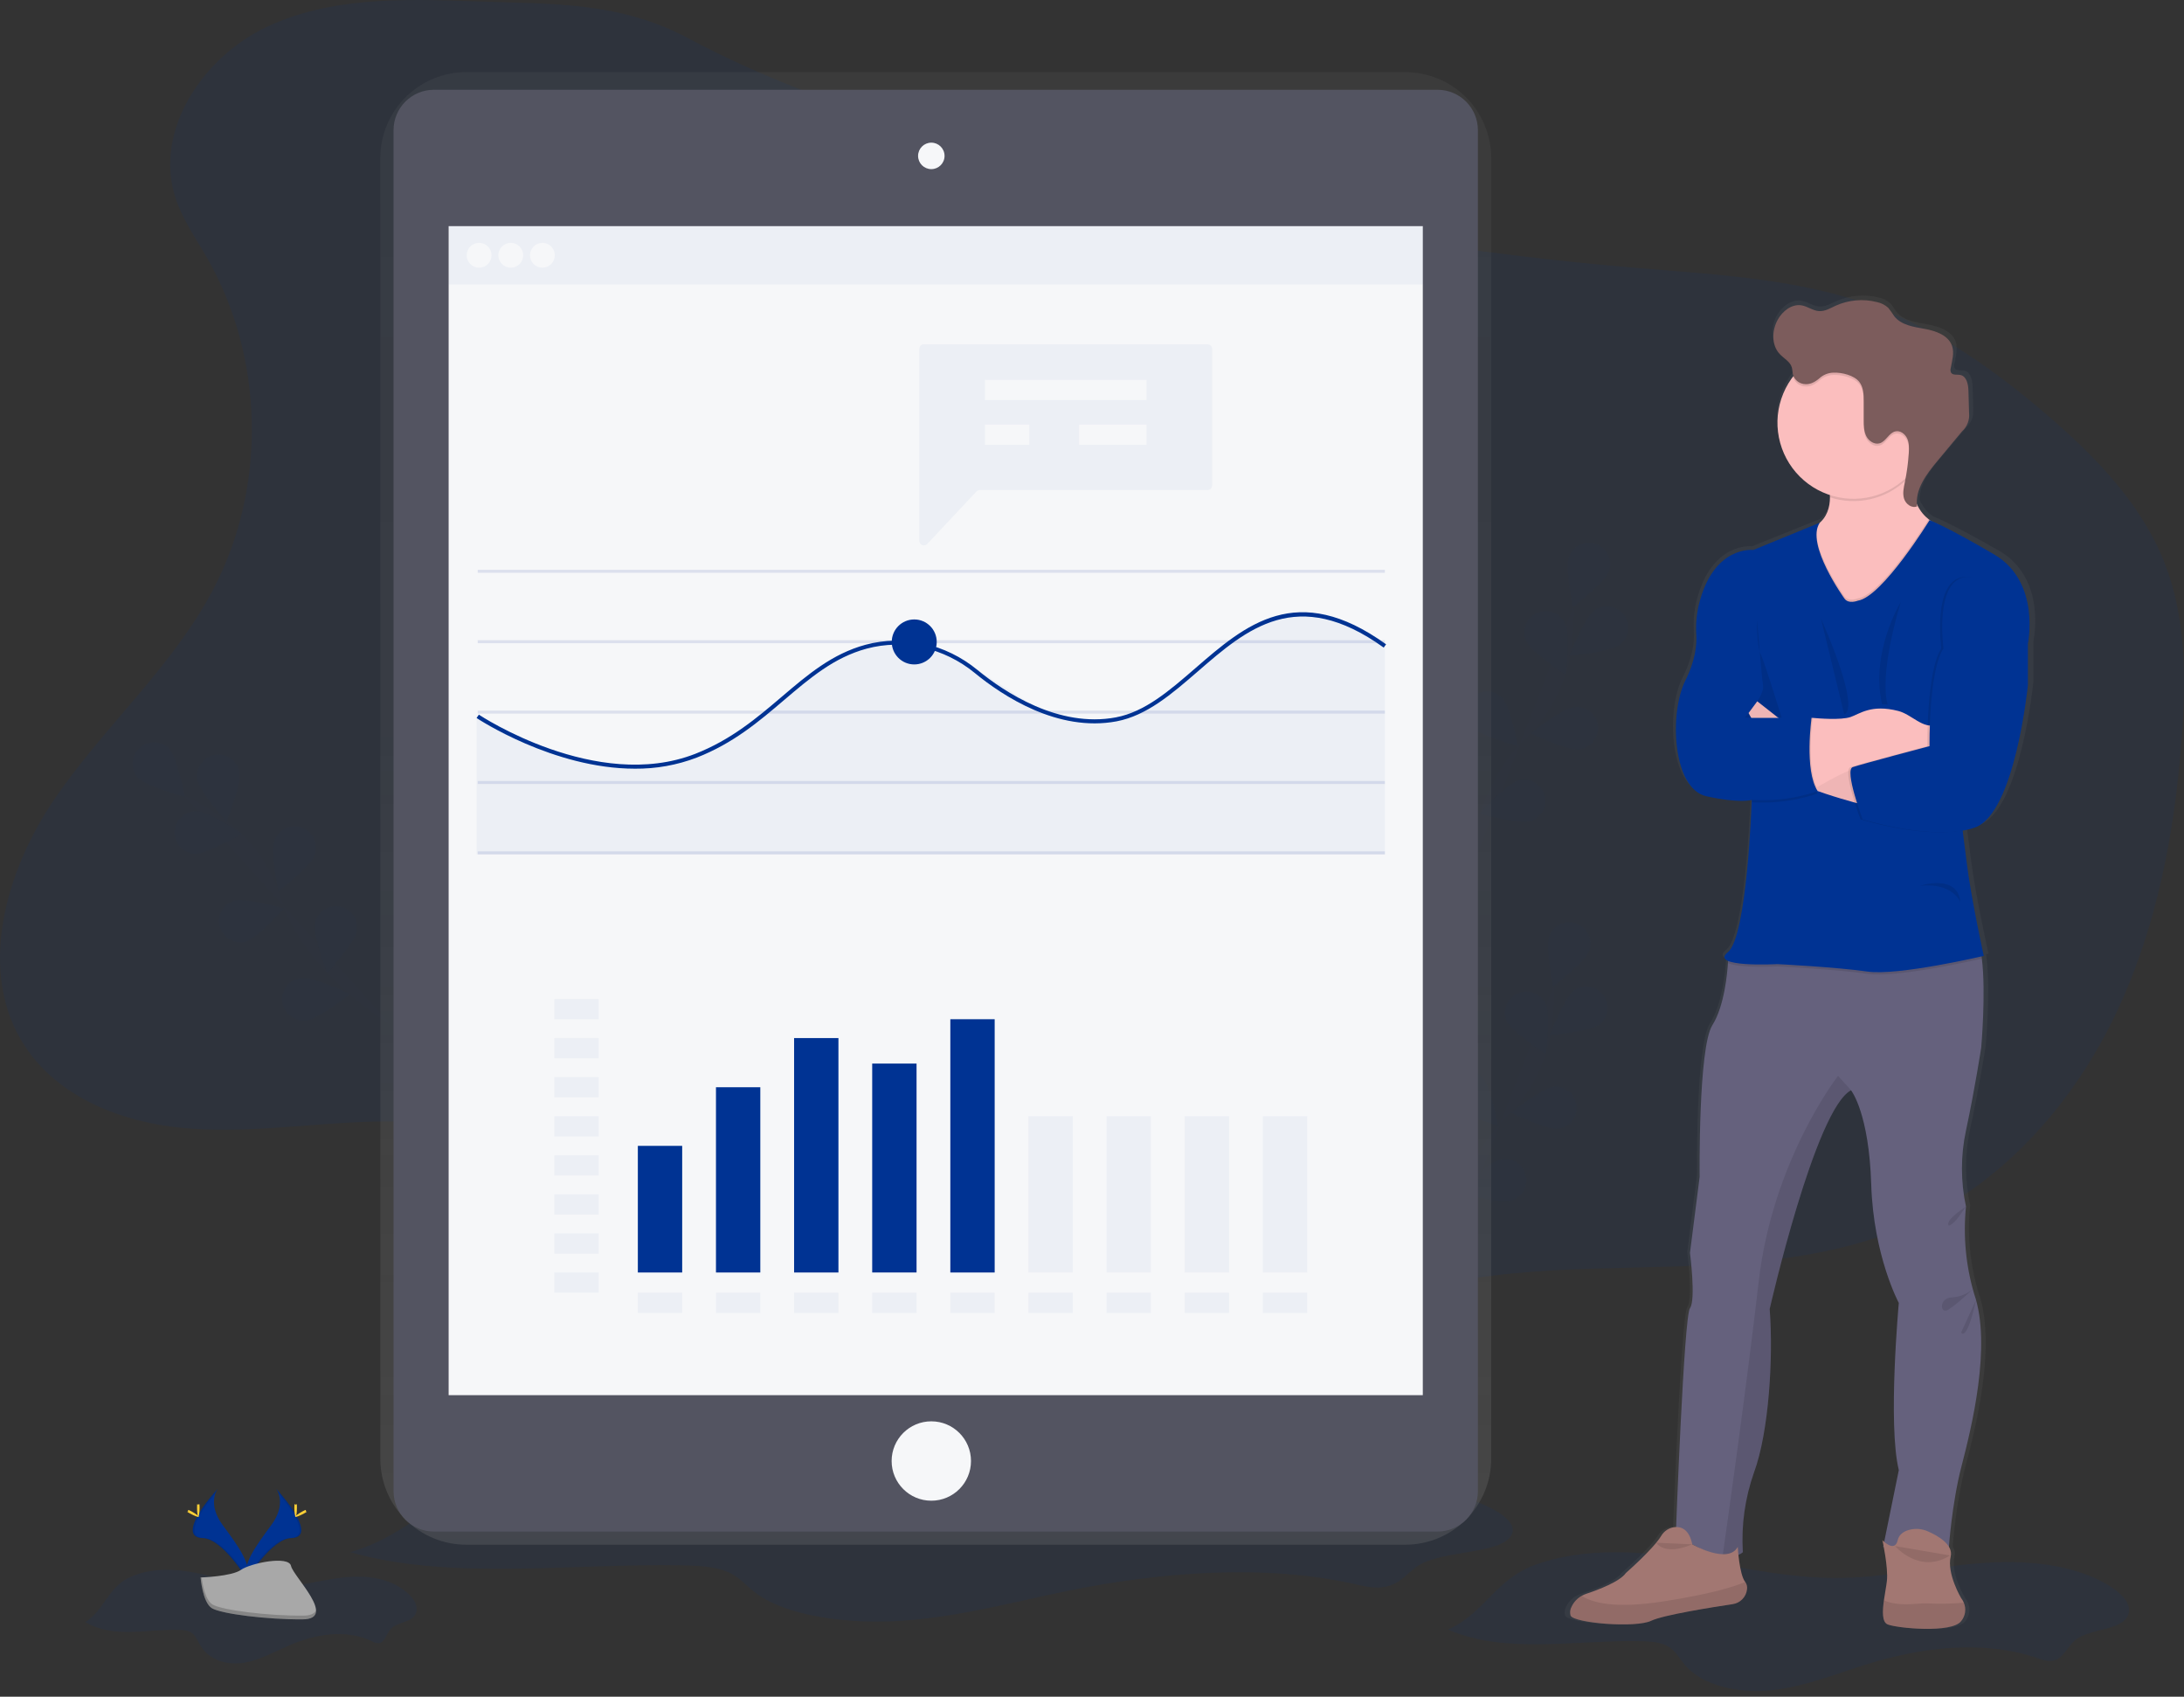 <svg viewBox="0 0 300 233" fill="none" xmlns="http://www.w3.org/2000/svg">
<rect x="0" y="0" width="300" height="233" fill="#333333" stroke="none"/>
<path opacity="0.1" d="M65.056 0.181C55.409 -0.175 45.333 -0.424 36.61 3.711C27.888 7.846 21.144 17.864 24.069 27.075C25.024 30.078 26.883 32.695 28.451 35.428C36.291 49.099 36.655 66.769 29.386 80.753C23.792 91.518 14.309 99.71 7.482 109.74C0.655 119.769 -3.225 133.67 3.491 143.775C8.09 150.693 16.623 154.06 24.891 154.876C33.158 155.691 41.472 154.407 49.776 154.076C65.933 153.455 82.022 156.498 96.838 162.976C117.232 171.918 134.802 187.215 156.277 193.118C158.855 193.825 161.55 194.397 164.186 193.917C168.862 193.065 172.262 189.199 175.922 186.146C187.609 176.469 203.788 174.663 218.957 174.213C234.127 173.764 249.926 174.11 263.638 167.597C275.61 161.911 284.827 151.332 290.557 139.382C296.288 127.432 298.777 114.152 299.716 100.928C300.271 93.058 300.251 84.932 297.434 77.564C294.268 69.28 287.846 62.684 281.111 56.917C274.073 50.889 266.402 45.427 257.713 42.175C247.334 38.289 236.066 37.734 225.016 36.813C202.355 34.921 179.87 31.31 157.756 26.012C136.767 20.994 113.722 15.514 94.606 5.292C85.013 0.161 75.871 0.569 65.056 0.181Z" fill="#003393"/>
<g opacity="0.1">
<path opacity="0.1" d="M198.116 174.751C198.116 174.751 199.099 160.984 206.847 153.477C210.118 150.349 212.286 146.244 213.025 141.779C213.358 139.657 213.498 137.508 213.441 135.36" fill="#003393"/>
<path opacity="0.1" d="M218.295 130.601C217.726 132.122 213.327 135.502 213.327 135.502C213.327 135.502 212.217 130.065 212.792 128.544C213.064 127.815 213.616 127.223 214.325 126.9C215.033 126.577 215.842 126.548 216.571 126.821C217.301 127.094 217.893 127.645 218.216 128.354C218.539 129.063 218.568 129.871 218.295 130.601Z" fill="#003393"/>
<path opacity="0.1" d="M219.699 140.722C218.395 141.688 212.867 142.135 212.867 142.135C212.867 142.135 214.892 136.97 216.197 136.001C216.824 135.562 217.597 135.384 218.353 135.506C219.109 135.629 219.787 136.041 220.244 136.656C220.7 137.271 220.899 138.039 220.797 138.798C220.695 139.557 220.301 140.246 219.699 140.719V140.722Z" fill="#003393"/>
<path opacity="0.1" d="M214.124 155.033C212.509 155.211 207.511 152.813 207.511 152.813C207.511 152.813 211.868 149.378 213.48 149.206C214.23 149.164 214.966 149.412 215.539 149.897C216.112 150.383 216.477 151.069 216.559 151.815C216.642 152.561 216.435 153.31 215.982 153.909C215.529 154.508 214.864 154.91 214.124 155.033Z" fill="#003393"/>
<path opacity="0.1" d="M207.466 164.914C205.907 165.361 200.573 163.834 200.573 163.834C200.573 163.834 204.286 159.713 205.846 159.266C206.22 159.147 206.615 159.104 207.006 159.14C207.397 159.176 207.778 159.291 208.124 159.476C208.47 159.662 208.776 159.915 209.023 160.221C209.27 160.526 209.453 160.878 209.561 161.256C209.67 161.634 209.701 162.03 209.654 162.42C209.607 162.81 209.482 163.187 209.287 163.528C209.091 163.869 208.83 164.167 208.517 164.405C208.204 164.643 207.847 164.816 207.466 164.914Z" fill="#003393"/>
<path opacity="0.1" d="M206.977 140.27C207.671 141.735 212.339 144.729 212.339 144.729C212.339 144.729 212.983 139.221 212.286 137.752C211.939 137.071 211.339 136.552 210.615 136.305C209.891 136.059 209.1 136.104 208.409 136.432C207.718 136.759 207.181 137.344 206.914 138.06C206.647 138.777 206.669 139.569 206.977 140.27Z" fill="#003393"/>
<path opacity="0.1" d="M199.337 151.923C200.448 153.113 205.79 154.576 205.79 154.576C205.79 154.576 204.755 149.125 203.653 147.932C203.123 147.363 202.389 147.027 201.612 146.998C200.835 146.969 200.078 147.249 199.507 147.777C198.936 148.305 198.597 149.038 198.566 149.815C198.534 150.592 198.811 151.35 199.337 151.923Z" fill="#003393"/>
<path opacity="0.1" d="M193.468 164.267C194.35 165.627 199.379 167.972 199.379 167.972C199.379 167.972 199.279 162.421 198.394 161.064C197.959 160.435 197.296 160 196.545 159.852C195.794 159.704 195.016 159.854 194.374 160.271C193.733 160.688 193.279 161.339 193.11 162.085C192.941 162.831 193.069 163.614 193.468 164.267Z" fill="#003393"/>
<path opacity="0.1" d="M218.295 130.601C217.726 132.122 213.327 135.502 213.327 135.502C213.327 135.502 212.217 130.065 212.792 128.544C213.064 127.815 213.616 127.223 214.325 126.9C215.033 126.577 215.842 126.548 216.571 126.821C217.301 127.094 217.893 127.645 218.216 128.354C218.539 129.063 218.568 129.871 218.295 130.601Z" fill="#003393"/>
<path opacity="0.1" d="M219.699 140.722C218.395 141.688 212.867 142.135 212.867 142.135C212.867 142.135 214.892 136.97 216.197 136.001C216.824 135.562 217.597 135.384 218.353 135.506C219.109 135.629 219.787 136.041 220.244 136.656C220.7 137.271 220.899 138.039 220.797 138.798C220.695 139.557 220.301 140.246 219.699 140.719V140.722Z" fill="#003393"/>
<path opacity="0.1" d="M214.124 155.033C212.509 155.211 207.511 152.813 207.511 152.813C207.511 152.813 211.868 149.378 213.48 149.206C214.23 149.164 214.966 149.412 215.539 149.897C216.112 150.383 216.477 151.069 216.559 151.815C216.642 152.561 216.435 153.31 215.982 153.909C215.529 154.508 214.864 154.91 214.124 155.033Z" fill="#003393"/>
<path opacity="0.1" d="M207.466 164.914C205.907 165.361 200.573 163.834 200.573 163.834C200.573 163.834 204.286 159.713 205.846 159.266C206.22 159.147 206.615 159.104 207.006 159.14C207.397 159.176 207.778 159.291 208.124 159.476C208.47 159.662 208.776 159.915 209.023 160.221C209.27 160.526 209.453 160.878 209.561 161.256C209.67 161.634 209.701 162.03 209.654 162.42C209.607 162.81 209.482 163.187 209.287 163.528C209.091 163.869 208.83 164.167 208.517 164.405C208.204 164.643 207.847 164.816 207.466 164.914Z" fill="#003393"/>
<path opacity="0.1" d="M206.977 140.27C207.671 141.735 212.339 144.729 212.339 144.729C212.339 144.729 212.983 139.221 212.286 137.752C211.939 137.071 211.339 136.552 210.615 136.305C209.891 136.059 209.1 136.104 208.409 136.432C207.718 136.759 207.181 137.344 206.914 138.06C206.647 138.777 206.669 139.569 206.977 140.27Z" fill="#003393"/>
<path opacity="0.1" d="M199.337 151.923C200.448 153.113 205.79 154.576 205.79 154.576C205.79 154.576 204.755 149.125 203.653 147.932C203.123 147.363 202.389 147.027 201.612 146.998C200.835 146.969 200.078 147.249 199.507 147.777C198.936 148.305 198.597 149.038 198.566 149.815C198.534 150.592 198.811 151.35 199.337 151.923Z" fill="#003393"/>
<path opacity="0.1" d="M193.468 164.267C194.35 165.627 199.379 167.972 199.379 167.972C199.379 167.972 199.279 162.421 198.394 161.064C197.959 160.435 197.296 160 196.545 159.852C195.794 159.704 195.016 159.854 194.374 160.271C193.733 160.688 193.279 161.339 193.11 162.085C192.941 162.831 193.069 163.614 193.468 164.267Z" fill="#003393"/>
</g>
<g opacity="0.1">
<path opacity="0.1" d="M200.835 122.639C200.835 122.639 201.818 108.871 209.566 101.364C212.836 98.236 215.003 94.131 215.743 89.667C216.08 87.544 216.219 85.395 216.16 83.248" fill="#003393"/>
<path opacity="0.1" d="M221.013 78.488C220.458 80.006 216.048 83.387 216.048 83.387C216.048 83.387 214.938 77.95 215.51 76.432C215.783 75.702 216.334 75.111 217.043 74.787C217.752 74.464 218.56 74.436 219.29 74.709C220.019 74.981 220.611 75.533 220.934 76.242C221.257 76.95 221.286 77.759 221.013 78.488Z" fill="#003393"/>
<path opacity="0.1" d="M222.426 88.606C221.124 89.575 215.593 90.019 215.593 90.019C215.593 90.019 217.619 84.857 218.924 83.889C219.232 83.646 219.587 83.468 219.966 83.365C220.344 83.261 220.74 83.235 221.129 83.287C221.518 83.34 221.893 83.469 222.231 83.668C222.57 83.868 222.864 84.133 223.098 84.448C223.332 84.764 223.501 85.123 223.594 85.504C223.687 85.885 223.703 86.282 223.64 86.669C223.577 87.057 223.437 87.428 223.229 87.761C223.021 88.094 222.747 88.381 222.426 88.606Z" fill="#003393"/>
<path opacity="0.1" d="M216.843 102.921C215.23 103.099 210.232 100.701 210.232 100.701C210.232 100.701 214.589 97.268 216.202 97.093C216.589 97.043 216.982 97.071 217.359 97.175C217.735 97.279 218.087 97.457 218.394 97.699C218.701 97.941 218.956 98.241 219.146 98.582C219.335 98.924 219.455 99.299 219.498 99.688C219.54 100.076 219.505 100.469 219.394 100.843C219.283 101.218 219.099 101.566 218.852 101.868C218.604 102.171 218.299 102.421 217.954 102.604C217.61 102.787 217.232 102.9 216.843 102.935V102.921Z" fill="#003393"/>
<path opacity="0.1" d="M210.184 112.801C208.625 113.248 203.291 111.721 203.291 111.721C203.291 111.721 207.007 107.6 208.563 107.151C209.309 106.947 210.105 107.046 210.778 107.425C211.452 107.805 211.949 108.434 212.162 109.177C212.374 109.92 212.286 110.717 211.915 111.395C211.545 112.074 210.922 112.579 210.181 112.801H210.184Z" fill="#003393"/>
<path opacity="0.1" d="M209.696 88.154C210.39 89.623 215.061 92.617 215.061 92.617C215.061 92.617 215.702 87.105 215.008 85.64C214.848 85.284 214.618 84.963 214.332 84.696C214.047 84.43 213.711 84.223 213.344 84.088C212.977 83.953 212.587 83.892 212.197 83.91C211.807 83.927 211.424 84.022 211.07 84.189C210.717 84.356 210.401 84.592 210.14 84.883C209.879 85.174 209.679 85.514 209.551 85.883C209.423 86.253 209.37 86.644 209.395 87.034C209.42 87.424 209.522 87.805 209.696 88.154Z" fill="#003393"/>
<path opacity="0.1" d="M202.056 99.807C203.166 101.001 208.511 102.461 208.511 102.461C208.511 102.461 207.473 97.01 206.372 95.82C205.837 95.27 205.109 94.951 204.343 94.931C203.577 94.91 202.833 95.19 202.27 95.71C201.707 96.23 201.37 96.95 201.33 97.715C201.29 98.481 201.55 99.231 202.056 99.807Z" fill="#003393"/>
<path opacity="0.1" d="M196.186 112.154C197.072 113.514 202.098 115.859 202.098 115.859C202.098 115.859 201.998 110.309 201.112 108.952C200.908 108.616 200.638 108.325 200.318 108.096C199.999 107.867 199.637 107.704 199.254 107.617C198.871 107.53 198.474 107.521 198.087 107.59C197.701 107.659 197.332 107.805 197.002 108.019C196.673 108.234 196.39 108.512 196.169 108.837C195.949 109.163 195.797 109.529 195.721 109.915C195.645 110.3 195.647 110.697 195.727 111.082C195.807 111.466 195.963 111.831 196.186 112.154Z" fill="#003393"/>
<path opacity="0.1" d="M221.013 78.488C220.458 80.006 216.048 83.387 216.048 83.387C216.048 83.387 214.938 77.95 215.51 76.432C215.783 75.702 216.334 75.111 217.043 74.787C217.752 74.464 218.56 74.436 219.29 74.709C220.019 74.981 220.611 75.533 220.934 76.242C221.257 76.95 221.286 77.759 221.013 78.488Z" fill="#003393"/>
<path opacity="0.1" d="M222.426 88.606C221.124 89.575 215.593 90.019 215.593 90.019C215.593 90.019 217.619 84.857 218.924 83.889C219.232 83.646 219.587 83.468 219.966 83.365C220.344 83.261 220.74 83.235 221.129 83.287C221.518 83.34 221.893 83.469 222.231 83.668C222.57 83.868 222.864 84.133 223.098 84.448C223.332 84.764 223.501 85.123 223.594 85.504C223.687 85.885 223.703 86.282 223.64 86.669C223.577 87.057 223.437 87.428 223.229 87.761C223.021 88.094 222.747 88.381 222.426 88.606Z" fill="#003393"/>
<path opacity="0.1" d="M216.843 102.921C215.23 103.099 210.232 100.701 210.232 100.701C210.232 100.701 214.589 97.268 216.202 97.093C216.589 97.043 216.982 97.071 217.359 97.175C217.735 97.279 218.087 97.457 218.394 97.699C218.701 97.941 218.956 98.241 219.146 98.582C219.335 98.924 219.455 99.299 219.498 99.688C219.54 100.076 219.505 100.469 219.394 100.843C219.283 101.218 219.099 101.566 218.852 101.868C218.604 102.171 218.299 102.421 217.954 102.604C217.61 102.787 217.232 102.9 216.843 102.935V102.921Z" fill="#003393"/>
<path opacity="0.1" d="M210.184 112.801C208.625 113.248 203.291 111.721 203.291 111.721C203.291 111.721 207.007 107.6 208.563 107.151C209.309 106.947 210.105 107.046 210.778 107.425C211.452 107.805 211.949 108.434 212.162 109.177C212.374 109.92 212.286 110.717 211.915 111.395C211.545 112.074 210.922 112.579 210.181 112.801H210.184Z" fill="#003393"/>
<path opacity="0.1" d="M209.696 88.154C210.39 89.623 215.061 92.617 215.061 92.617C215.061 92.617 215.702 87.105 215.008 85.64C214.848 85.284 214.618 84.963 214.332 84.696C214.047 84.43 213.711 84.223 213.344 84.088C212.977 83.953 212.587 83.892 212.197 83.91C211.807 83.927 211.424 84.022 211.07 84.189C210.717 84.356 210.401 84.592 210.14 84.883C209.879 85.174 209.679 85.514 209.551 85.883C209.423 86.253 209.37 86.644 209.395 87.034C209.42 87.424 209.522 87.805 209.696 88.154Z" fill="#003393"/>
<path opacity="0.1" d="M202.056 99.807C203.166 101.001 208.511 102.461 208.511 102.461C208.511 102.461 207.473 97.01 206.372 95.82C205.837 95.27 205.109 94.951 204.343 94.931C203.577 94.91 202.833 95.19 202.27 95.71C201.707 96.23 201.37 96.95 201.33 97.715C201.29 98.481 201.55 99.231 202.056 99.807Z" fill="#003393"/>
<path opacity="0.1" d="M196.186 112.154C197.072 113.514 202.098 115.859 202.098 115.859C202.098 115.859 201.998 110.309 201.112 108.952C200.908 108.616 200.638 108.325 200.318 108.096C199.999 107.867 199.637 107.704 199.254 107.617C198.871 107.53 198.474 107.521 198.087 107.59C197.701 107.659 197.332 107.805 197.002 108.019C196.673 108.234 196.39 108.512 196.169 108.837C195.949 109.163 195.797 109.529 195.721 109.915C195.645 110.3 195.647 110.697 195.727 111.082C195.807 111.466 195.963 111.831 196.186 112.154Z" fill="#003393"/>
</g>
<g opacity="0.1">
<path opacity="0.1" d="M53.614 140.678C53.614 140.678 41.761 133.612 38.534 123.322C37.212 118.994 34.52 115.212 30.863 112.546C29.117 111.291 27.259 110.201 25.313 109.288" fill="#003393"/>
<path opacity="0.1" d="M23.245 102.805C24.355 103.995 25.39 109.446 25.39 109.446C25.39 109.446 20.037 107.989 18.935 106.798C18.431 106.222 18.171 105.473 18.21 104.708C18.25 103.944 18.586 103.225 19.148 102.705C19.709 102.185 20.451 101.904 21.217 101.923C21.982 101.941 22.71 102.258 23.245 102.805Z" fill="#003393"/>
<path opacity="0.1" d="M32.916 106.116C33.194 107.714 31.107 112.854 31.107 112.854C31.107 112.854 27.405 108.722 27.127 107.123C27.051 106.739 27.052 106.343 27.13 105.959C27.209 105.574 27.363 105.21 27.585 104.886C27.806 104.563 28.091 104.287 28.421 104.075C28.75 103.863 29.119 103.719 29.506 103.652C29.892 103.585 30.288 103.596 30.67 103.684C31.052 103.772 31.412 103.936 31.73 104.165C32.048 104.395 32.317 104.685 32.52 105.02C32.724 105.355 32.859 105.728 32.916 106.116Z" fill="#003393"/>
<path opacity="0.1" d="M43.196 117.516C42.641 119.037 38.231 122.42 38.231 122.42C38.231 122.42 37.121 116.983 37.69 115.465C37.817 115.093 38.017 114.751 38.278 114.457C38.539 114.164 38.857 113.926 39.212 113.758C39.567 113.59 39.952 113.494 40.345 113.477C40.737 113.46 41.129 113.522 41.498 113.659C41.866 113.796 42.203 114.006 42.488 114.276C42.774 114.545 43.003 114.869 43.161 115.229C43.32 115.589 43.404 115.976 43.41 116.369C43.416 116.762 43.343 117.152 43.196 117.516Z" fill="#003393"/>
<path opacity="0.1" d="M49.026 127.904C48.727 129.5 44.964 133.59 44.964 133.59C44.964 133.59 42.952 128.42 43.254 126.827C43.326 126.448 43.471 126.087 43.682 125.764C43.894 125.441 44.166 125.163 44.485 124.946C44.804 124.728 45.162 124.576 45.54 124.497C45.917 124.418 46.307 124.415 46.686 124.486C47.065 124.558 47.426 124.703 47.749 124.915C48.071 125.126 48.349 125.398 48.567 125.717C48.784 126.036 48.937 126.394 49.016 126.772C49.094 127.149 49.098 127.539 49.026 127.918V127.904Z" fill="#003393"/>
<path opacity="0.1" d="M26.794 117.261C28.415 117.299 33.191 114.485 33.191 114.485C33.191 114.485 28.556 111.433 26.933 111.394C26.163 111.391 25.424 111.69 24.872 112.226C24.32 112.763 24.001 113.494 23.983 114.263C23.965 115.033 24.249 115.778 24.775 116.34C25.3 116.902 26.025 117.236 26.794 117.269V117.261Z" fill="#003393"/>
<path opacity="0.1" d="M33.769 129.325C35.328 128.875 39.041 124.751 39.041 124.751C39.041 124.751 33.708 123.227 32.148 123.677C31.416 123.906 30.802 124.413 30.438 125.089C30.074 125.765 29.989 126.556 30.201 127.294C30.413 128.031 30.906 128.657 31.573 129.036C32.24 129.416 33.029 129.519 33.772 129.325H33.769Z" fill="#003393"/>
<path opacity="0.1" d="M42.155 140.117C43.77 139.94 48.125 136.509 48.125 136.509C48.125 136.509 43.129 134.106 41.511 134.289C41.113 134.311 40.723 134.414 40.365 134.592C40.008 134.769 39.69 135.018 39.432 135.323C39.174 135.627 38.981 135.981 38.864 136.363C38.748 136.745 38.71 137.147 38.754 137.543C38.798 137.94 38.922 138.324 39.119 138.671C39.316 139.018 39.582 139.321 39.901 139.562C40.219 139.803 40.583 139.977 40.971 140.072C41.358 140.168 41.761 140.183 42.155 140.117Z" fill="#003393"/>
<path opacity="0.1" d="M23.245 102.805C24.355 103.995 25.39 109.446 25.39 109.446C25.39 109.446 20.037 107.989 18.935 106.798C18.431 106.222 18.171 105.473 18.21 104.708C18.25 103.944 18.586 103.225 19.148 102.705C19.709 102.185 20.451 101.904 21.217 101.923C21.982 101.941 22.71 102.258 23.245 102.805Z" fill="#003393"/>
<path opacity="0.1" d="M32.916 106.116C33.194 107.714 31.107 112.854 31.107 112.854C31.107 112.854 27.405 108.722 27.127 107.123C27.051 106.739 27.052 106.343 27.13 105.959C27.209 105.574 27.363 105.21 27.585 104.886C27.806 104.563 28.091 104.287 28.421 104.075C28.75 103.863 29.119 103.719 29.506 103.652C29.892 103.585 30.288 103.596 30.67 103.684C31.052 103.772 31.412 103.936 31.73 104.165C32.048 104.395 32.317 104.685 32.52 105.02C32.724 105.355 32.859 105.728 32.916 106.116Z" fill="#003393"/>
<path opacity="0.1" d="M43.196 117.516C42.641 119.037 38.231 122.42 38.231 122.42C38.231 122.42 37.121 116.983 37.69 115.465C37.817 115.093 38.017 114.751 38.278 114.457C38.539 114.164 38.857 113.926 39.212 113.758C39.567 113.59 39.952 113.494 40.345 113.477C40.737 113.46 41.129 113.522 41.498 113.659C41.866 113.796 42.203 114.006 42.488 114.276C42.774 114.545 43.003 114.869 43.161 115.229C43.32 115.589 43.404 115.976 43.41 116.369C43.416 116.762 43.343 117.152 43.196 117.516Z" fill="#003393"/>
<path opacity="0.1" d="M49.026 127.904C48.727 129.5 44.964 133.59 44.964 133.59C44.964 133.59 42.952 128.42 43.254 126.827C43.326 126.448 43.471 126.087 43.682 125.764C43.894 125.441 44.166 125.163 44.485 124.946C44.804 124.728 45.162 124.576 45.54 124.497C45.917 124.418 46.307 124.415 46.686 124.486C47.065 124.558 47.426 124.703 47.749 124.915C48.071 125.126 48.349 125.398 48.567 125.717C48.784 126.036 48.937 126.394 49.016 126.772C49.094 127.149 49.098 127.539 49.026 127.918V127.904Z" fill="#003393"/>
<path opacity="0.1" d="M26.794 117.261C28.415 117.299 33.191 114.485 33.191 114.485C33.191 114.485 28.556 111.433 26.933 111.394C26.163 111.391 25.424 111.69 24.872 112.226C24.32 112.763 24.001 113.494 23.983 114.263C23.965 115.033 24.249 115.778 24.775 116.34C25.3 116.902 26.025 117.236 26.794 117.269V117.261Z" fill="#003393"/>
<path opacity="0.1" d="M33.769 129.325C35.328 128.875 39.041 124.751 39.041 124.751C39.041 124.751 33.708 123.227 32.148 123.677C31.416 123.906 30.802 124.413 30.438 125.089C30.074 125.765 29.989 126.556 30.201 127.294C30.413 128.031 30.906 128.657 31.573 129.036C32.24 129.416 33.029 129.519 33.772 129.325H33.769Z" fill="#003393"/>
<path opacity="0.1" d="M42.155 140.117C43.77 139.94 48.125 136.509 48.125 136.509C48.125 136.509 43.129 134.106 41.511 134.289C41.113 134.311 40.723 134.414 40.365 134.592C40.008 134.769 39.69 135.018 39.432 135.323C39.174 135.627 38.981 135.981 38.864 136.363C38.748 136.745 38.71 137.147 38.754 137.543C38.798 137.94 38.922 138.324 39.119 138.671C39.316 139.018 39.582 139.321 39.901 139.562C40.219 139.803 40.583 139.977 40.971 140.072C41.358 140.168 41.761 140.183 42.155 140.117Z" fill="#003393"/>
</g>
<path opacity="0.1" d="M198.907 223.783C206.874 227.25 216.596 225.14 225.637 225.385C226.872 225.418 228.185 225.521 229.176 226.12C230.166 226.72 230.658 227.688 231.337 228.521C233.871 231.612 239.064 232.606 243.601 232.081C248.139 231.557 252.299 229.819 256.581 228.498C263.982 226.212 272.441 225.168 279.742 227.666C280.411 227.893 281.13 228.157 281.835 228.066C283.436 227.863 283.914 226.203 285.032 225.257C287.052 223.545 291.443 224.011 292.331 221.755C292.85 220.434 291.654 219.079 290.349 218.177C285.354 214.725 278.222 214.156 271.692 214.689C265.162 215.222 258.743 216.69 252.179 216.696C244.001 216.696 236.1 214.442 228.002 213.518C222.393 212.88 216.271 212.963 211.012 214.842C205.312 216.873 204.057 221.449 198.907 223.783Z" fill="#003393"/>
<path opacity="0.1" d="M48.125 213.152C61.723 217.068 78.319 214.684 93.749 214.961C95.861 215 98.098 215.114 99.793 215.794C101.489 216.474 102.322 217.57 103.484 218.508C107.808 222.002 116.669 223.126 124.412 222.532C132.155 221.938 139.259 219.976 146.569 218.483C159.202 215.899 173.644 214.723 186.105 217.539C187.248 217.797 188.452 218.094 189.679 217.992C192.41 217.761 193.223 215.888 195.135 214.817C198.585 212.874 206.075 213.41 207.59 210.862C208.478 209.369 206.436 207.837 204.21 206.819C195.696 202.92 183.513 202.276 172.365 202.878C161.217 203.48 150.26 205.137 139.062 205.145C125.103 205.145 111.616 202.6 97.792 201.554C88.218 200.833 77.769 200.921 68.792 203.053C59.059 205.353 56.914 210.524 48.125 213.152Z" fill="#003393"/>
<path opacity="0.1" d="M11.725 222.748C15.61 225.085 20.328 223.664 24.73 223.828C25.332 223.85 25.97 223.919 26.453 224.322C26.936 224.724 27.175 225.382 27.505 225.942C28.737 228.027 31.262 228.698 33.469 228.343C35.675 227.988 37.701 226.819 39.785 225.926C43.393 224.386 47.503 223.683 51.053 225.371C51.357 225.565 51.713 225.662 52.074 225.648C52.851 225.51 53.084 224.391 53.628 223.753C54.61 222.598 56.747 222.92 57.177 221.391C57.43 220.5 56.847 219.587 56.214 218.979C53.789 216.651 50.314 216.268 47.137 216.626C43.959 216.984 40.837 217.955 37.643 217.955C33.666 217.955 29.822 216.437 25.881 215.813C23.151 215.38 20.173 215.436 17.614 216.707C14.842 218.094 14.231 221.18 11.725 222.748Z" fill="#003393"/>
<path d="M193.009 9.905H64.068C62.517 9.902 60.981 10.205 59.547 10.796C58.113 11.387 56.81 12.255 55.711 13.35C54.613 14.445 53.741 15.746 53.145 17.178C52.55 18.61 52.242 20.145 52.24 21.696V200.344C52.247 203.475 53.496 206.475 55.714 208.685C57.932 210.894 60.937 212.133 64.068 212.128H193.009C194.56 212.13 196.096 211.827 197.53 211.236C198.964 210.645 200.267 209.777 201.366 208.682C202.464 207.587 203.336 206.286 203.931 204.854C204.527 203.422 204.835 201.887 204.837 200.336V21.696C204.835 20.145 204.527 18.61 203.931 17.178C203.336 15.746 202.464 14.445 201.366 13.35C200.267 12.255 198.964 11.387 197.53 10.796C196.096 10.205 194.56 9.902 193.009 9.905Z" fill="url(#paint0_linear)"/>
<path d="M197.458 12.328H59.609C56.543 12.328 54.058 14.813 54.058 17.878V204.771C54.058 207.836 56.543 210.321 59.609 210.321H197.458C200.524 210.321 203.009 207.836 203.009 204.771V17.878C203.009 14.813 200.524 12.328 197.458 12.328Z" fill="#535461"/>
<path d="M195.44 31.055H61.626V191.591H195.44V31.055Z" fill="#F6F7F9"/>
<path d="M127.928 23.226C128.932 23.226 129.746 22.412 129.746 21.408C129.746 20.404 128.932 19.59 127.928 19.59C126.924 19.59 126.11 20.404 126.11 21.408C126.11 22.412 126.924 23.226 127.928 23.226Z" fill="#F6F7F9"/>
<path d="M127.928 206.084C130.938 206.084 133.378 203.643 133.378 200.633C133.378 197.623 130.938 195.183 127.928 195.183C124.918 195.183 122.477 197.623 122.477 200.633C122.477 203.643 124.918 206.084 127.928 206.084Z" fill="#F6F7F9"/>
<g opacity="0.2">
<path opacity="0.2" d="M195.44 31.055H61.626V39.056H195.44V31.055Z" fill="#003393"/>
</g>
<path d="M65.811 36.763C66.754 36.763 67.518 35.999 67.518 35.056C67.518 34.114 66.754 33.349 65.811 33.349C64.868 33.349 64.104 34.114 64.104 35.056C64.104 35.999 64.868 36.763 65.811 36.763Z" fill="#F6F7F9"/>
<path d="M70.16 36.763C71.102 36.763 71.867 35.999 71.867 35.056C71.867 34.114 71.102 33.349 70.16 33.349C69.217 33.349 68.453 34.114 68.453 35.056C68.453 35.999 69.217 36.763 70.16 36.763Z" fill="#F6F7F9"/>
<path d="M74.506 36.763C75.448 36.763 76.213 35.999 76.213 35.056C76.213 34.114 75.448 33.349 74.506 33.349C73.563 33.349 72.799 34.114 72.799 35.056C72.799 35.999 73.563 36.763 74.506 36.763Z" fill="#F6F7F9"/>
<path d="M190.231 78.247H65.622V78.663H190.231V78.247Z" fill="#DCE0ED"/>
<path d="M190.231 87.913H65.622V88.329H190.231V87.913Z" fill="#DCE0ED"/>
<path d="M190.231 97.582H65.622V97.998H190.231V97.582Z" fill="#DCE0ED"/>
<path d="M190.231 107.248H65.622V107.664H190.231V107.248Z" fill="#DCE0ED"/>
<path d="M190.231 116.914H65.622V117.33H190.231V116.914Z" fill="#DCE0ED"/>
<g opacity="0.2">
<path opacity="0.2" d="M190.231 117.33H65.469V98.32L76.912 103.959L88.753 105.566L99.144 102.433L111.679 92.711L117.984 89.07L122.594 88.182L127.004 88.418L134.255 92.001L144.116 98.281L151.853 99.275L157.986 97.16L170.991 86.511L177.629 84.144L184.575 85.218L190.231 88.485V117.33Z" fill="#003393"/>
</g>
<path d="M87.216 105.56C75.979 105.56 65.597 98.689 65.467 98.6L65.777 98.139C65.938 98.247 81.918 108.818 95.497 103.523C100.448 101.58 103.972 98.589 107.383 95.683C110.944 92.65 114.305 89.786 118.889 88.542C124.145 87.119 129.89 88.406 134.255 91.995C137.988 95.061 145.42 99.985 153.271 98.514C157.273 97.762 160.645 94.839 164.216 91.745C171.063 85.812 178.145 79.676 190.395 88.479L190.07 88.928C178.176 80.381 171.265 86.372 164.58 92.164C160.95 95.308 157.523 98.269 153.374 99.058C145.298 100.573 137.711 95.55 133.903 92.422C129.676 88.95 124.12 87.704 119.033 89.078C114.571 90.288 111.263 93.113 107.741 96.105C104.297 99.041 100.737 102.074 95.7 104.039C92.991 105.071 90.114 105.587 87.216 105.56Z" fill="#003393"/>
<path d="M125.583 91.243C127.289 91.243 128.671 89.86 128.671 88.154C128.671 86.448 127.289 85.065 125.583 85.065C123.877 85.065 122.494 86.448 122.494 88.154C122.494 89.86 123.877 91.243 125.583 91.243Z" fill="#003393"/>
<g opacity="0.2">
<path opacity="0.2" d="M165.873 47.281H126.91C126.742 47.281 126.581 47.348 126.462 47.466C126.344 47.585 126.277 47.746 126.277 47.914V74.264C126.277 74.391 126.315 74.515 126.386 74.619C126.458 74.724 126.559 74.805 126.677 74.852C126.794 74.898 126.924 74.909 127.047 74.881C127.171 74.853 127.283 74.789 127.37 74.697L134.122 67.496C134.181 67.432 134.253 67.382 134.332 67.348C134.411 67.313 134.497 67.296 134.583 67.296H165.873C166.041 67.296 166.202 67.229 166.321 67.11C166.439 66.992 166.506 66.831 166.506 66.663V47.908C166.505 47.741 166.437 47.582 166.319 47.464C166.2 47.347 166.04 47.281 165.873 47.281Z" fill="#003393"/>
</g>
<path d="M157.484 52.16H135.297V54.935H157.484V52.16Z" fill="#F6F7F9"/>
<path d="M141.388 58.31H135.297V61.085H141.388V58.31Z" fill="#F6F7F9"/>
<g opacity="0.2">
<path opacity="0.2" d="M82.238 137.189H76.146V139.965H82.238V137.189Z" fill="#003393"/>
</g>
<g opacity="0.2">
<path opacity="0.2" d="M82.238 142.553H76.146V145.329H82.238V142.553Z" fill="#003393"/>
</g>
<g opacity="0.2">
<path opacity="0.2" d="M82.238 147.918H76.146V150.693H82.238V147.918Z" fill="#003393"/>
</g>
<g opacity="0.2">
<path opacity="0.2" d="M82.238 153.285H76.146V156.061H82.238V153.285Z" fill="#003393"/>
</g>
<g opacity="0.2">
<path opacity="0.2" d="M82.238 158.65H76.146V161.425H82.238V158.65Z" fill="#003393"/>
</g>
<g opacity="0.2">
<path opacity="0.2" d="M82.238 164.014H76.146V166.79H82.238V164.014Z" fill="#003393"/>
</g>
<g opacity="0.2">
<path opacity="0.2" d="M82.238 169.382H76.146V172.157H82.238V169.382Z" fill="#003393"/>
</g>
<g opacity="0.2">
<path opacity="0.2" d="M82.238 174.746H76.146V177.521H82.238V174.746Z" fill="#003393"/>
</g>
<g opacity="0.2">
<path opacity="0.2" d="M93.707 177.521H87.616V180.296H93.707V177.521Z" fill="#003393"/>
</g>
<g opacity="0.2">
<path opacity="0.2" d="M104.439 177.521H98.348V180.296H104.439V177.521Z" fill="#003393"/>
</g>
<g opacity="0.2">
<path opacity="0.2" d="M115.17 177.521H109.079V180.296H115.17V177.521Z" fill="#003393"/>
</g>
<g opacity="0.2">
<path opacity="0.2" d="M125.899 177.521H119.808V180.296H125.899V177.521Z" fill="#003393"/>
</g>
<g opacity="0.2">
<path opacity="0.2" d="M136.631 177.521H130.54V180.296H136.631V177.521Z" fill="#003393"/>
</g>
<g opacity="0.2">
<path opacity="0.2" d="M147.363 177.521H141.271V180.296H147.363V177.521Z" fill="#003393"/>
</g>
<g opacity="0.2">
<path opacity="0.2" d="M158.092 177.521H152V180.296H158.092V177.521Z" fill="#003393"/>
</g>
<g opacity="0.2">
<path opacity="0.2" d="M168.824 177.521H162.732V180.296H168.824V177.521Z" fill="#003393"/>
</g>
<g opacity="0.2">
<path opacity="0.2" d="M179.555 177.521H173.463V180.296H179.555V177.521Z" fill="#003393"/>
</g>
<path d="M157.484 58.31H148.234V61.085H157.484V58.31Z" fill="#F6F7F9"/>
<path d="M93.707 157.354H87.616V174.746H93.707V157.354Z" fill="#003393"/>
<path d="M104.439 149.306H98.348V174.746H104.439V149.306Z" fill="#003393"/>
<path d="M115.17 142.553H109.079V174.746H115.17V142.553Z" fill="#003393"/>
<path d="M125.899 146.053H119.808V174.743H125.899V146.053Z" fill="#003393"/>
<path d="M136.631 139.964H130.54V174.746H136.631V139.964Z" fill="#003393"/>
<g opacity="0.2">
<path opacity="0.2" d="M147.363 153.285H141.271V174.746H147.363V153.285Z" fill="#003393"/>
</g>
<g opacity="0.2">
<path opacity="0.2" d="M158.092 153.285H152V174.746H158.092V153.285Z" fill="#003393"/>
</g>
<g opacity="0.2">
<path opacity="0.2" d="M168.824 153.285H162.732V174.746H168.824V153.285Z" fill="#003393"/>
</g>
<g opacity="0.2">
<path opacity="0.2" d="M179.555 153.285H173.463V174.746H179.555V153.285Z" fill="#003393"/>
</g>
<path d="M274.6 75.63C268.003 71.836 265.511 70.895 265.497 70.89L265.364 70.793C264.644 70.24 264.072 69.519 263.699 68.692C263.699 68.539 263.699 68.389 263.699 68.24V68.284C263.804 66.275 265.233 64.446 266.59 62.85L270.057 58.77C270.452 58.368 270.757 57.885 270.95 57.355C271.022 57.071 271.054 56.779 271.045 56.487C271.045 56.367 271.045 56.248 271.045 56.131C271.028 55.118 270.997 54.103 270.961 53.079C270.928 52.193 270.701 51.078 269.815 50.895C269.355 50.8 268.747 50.967 268.503 50.57C268.421 50.408 268.4 50.221 268.444 50.045C268.443 50.059 268.443 50.073 268.444 50.087V50.037C268.617 49.354 268.727 48.656 268.775 47.953C268.792 47.595 268.743 47.238 268.63 46.898C268.117 45.427 266.352 44.825 264.789 44.548C263.227 44.27 261.479 44.032 260.499 42.81C260.196 42.433 259.991 41.978 259.647 41.636C259.195 41.236 258.644 40.964 258.051 40.848C256.113 40.369 254.071 40.547 252.245 41.353C251.491 41.689 250.733 42.144 249.906 42.094C249.079 42.044 248.31 41.448 247.461 41.303C246.09 41.07 244.777 42.078 244.103 43.268C243.702 43.976 243.489 44.775 243.481 45.588C243.481 45.633 243.481 45.68 243.481 45.724C243.461 46.599 243.78 47.447 244.372 48.092C244.963 48.705 245.846 49.127 246.09 49.934C246.19 50.262 246.165 50.617 246.254 50.95C246.254 50.992 246.279 51.033 246.293 51.072L246.248 51.13C244.833 52.944 244.067 55.18 244.072 57.48C244.087 59.712 244.811 61.881 246.139 63.674C247.468 65.467 249.332 66.791 251.463 67.454C251.463 67.557 251.463 67.662 251.463 67.765C251.463 69.025 251.105 70.31 250.028 71.256L240.687 75.014C240.687 75.014 235.056 74.345 233.024 82.576C232.698 83.943 232.58 85.351 232.675 86.753C232.75 87.993 232.578 90.18 231.135 93.008C228.823 97.532 229.35 107.916 234.073 108.946C238.533 109.917 240.279 109.501 240.456 109.465V109.645C240.384 111.588 239.677 128.403 237.104 130.437C236.394 130.992 236.527 131.381 237.104 131.636C237.104 131.636 237.104 131.744 237.087 131.939C237.01 133.168 236.613 137.85 234.892 140.514C232.897 143.597 233.105 161.389 233.105 161.389L231.765 171.888C231.765 171.888 232.597 178.365 231.765 179.497C231.015 180.505 230.016 204.474 229.822 209.666H229.733C229.322 209.691 228.923 209.816 228.571 210.03C228.22 210.245 227.926 210.542 227.715 210.896C226.605 212.688 222.748 215.999 222.748 215.999C221.915 217.19 218.81 218.328 217.17 218.866C216.95 218.937 216.738 219.03 216.537 219.144C215.924 219.478 215.432 219.996 215.13 220.626C215.023 220.811 214.955 221.016 214.928 221.229C214.902 221.442 214.919 221.657 214.977 221.863C215.399 222.89 224.113 223.609 226.317 222.582C228.051 221.772 234.92 220.709 237.77 220.293C238.288 220.227 238.769 219.991 239.138 219.622C239.507 219.254 239.743 218.773 239.81 218.256C239.835 218.075 239.823 217.892 239.776 217.716C239.728 217.541 239.645 217.377 239.532 217.234C238.977 216.557 238.7 214.712 238.58 213.507C238.812 213.414 239.028 213.285 239.221 213.127C238.987 209.391 239.523 205.647 240.795 202.126C242.896 196.576 243.526 186.288 243.015 179.605C243.015 179.605 249.42 152.048 254.46 149.475C254.538 149.572 256.983 152.714 257.294 162.43C257.61 172.301 261.179 178.778 261.179 178.778C261.179 178.778 259.602 195.541 261.179 201.812L259.117 211.709C258.967 211.578 258.87 211.478 258.87 211.478C258.87 211.478 258.931 211.756 259.017 212.194L258.973 212.403L259.061 212.425C259.294 213.663 259.641 215.819 259.5 217.084C259.417 217.803 259.222 218.791 259.078 219.76C258.862 221.283 258.8 222.76 259.602 223.09C260.915 223.617 268.633 224.339 269.946 222.643C270.24 222.297 270.432 221.876 270.5 221.427C270.567 220.977 270.508 220.518 270.329 220.101C270.233 219.868 270.104 219.65 269.946 219.454C269.946 219.454 267.898 216.105 268.475 213.743C268.53 213.512 268.536 213.273 268.494 213.039C268.452 212.806 268.362 212.583 268.231 212.386C268.319 211.226 268.786 205.861 269.998 201.305C271.311 196.356 274.083 185.508 272.044 178.373C271.966 178.096 271.877 177.818 271.783 177.541C270.606 173.646 270.213 169.557 270.628 165.51C269.871 162.054 269.871 158.476 270.628 155.02C271.888 149.261 272.768 143.606 272.768 143.606C272.768 143.606 273.465 135.999 272.857 131.334L272.815 131.034L273.148 130.959C273.148 130.959 271.364 123.041 270.734 118.004C270.584 116.814 270.39 115.307 270.179 113.697C270.76 113.604 271.333 113.462 271.891 113.273C277.541 111.311 279.317 93.627 279.317 93.627V88.021C279.317 88.021 281.216 79.435 274.6 75.63ZM232.361 212.189C232.186 212.1 232.084 212.042 232.084 212.042L232.361 212.189Z" fill="url(#paint1_linear)"/>
<path d="M271.178 177.69C273.637 184.762 270.767 196.237 269.435 201.36C268.103 206.483 267.692 212.636 267.692 212.636C262.467 213.454 258.676 212.428 258.676 212.428L260.826 201.882C259.289 195.632 260.826 178.928 260.826 178.928C260.826 178.928 257.344 172.473 257.035 162.635C256.733 152.949 254.346 149.822 254.26 149.725C249.343 152.286 243.09 179.752 243.09 179.752C243.604 186.413 242.987 196.659 240.939 202.193C239.697 205.708 239.174 209.436 239.402 213.157C238.686 213.762 237.69 213.865 236.613 213.693C233.696 213.207 230.197 210.687 230.197 210.687C230.197 210.687 231.307 180.768 232.139 179.639C232.972 178.509 232.139 172.054 232.139 172.054L233.468 161.603C233.468 161.603 233.266 143.872 235.211 140.789C236.893 138.133 237.279 133.468 237.354 132.244C237.354 132.049 237.37 131.941 237.37 131.941L240.334 128.389C240.334 128.389 269.03 126.238 271.181 128.389C271.711 128.919 272.035 130.118 272.23 131.63C272.821 136.279 272.144 143.861 272.144 143.861C272.144 143.861 271.283 149.497 270.054 155.239C269.313 158.683 269.313 162.246 270.054 165.69C269.646 169.725 270.028 173.801 271.178 177.69Z" fill="#65617D"/>
<path d="M269.385 222.626C268.103 224.316 260.571 223.598 259.289 223.073C258.507 222.748 258.568 221.278 258.779 219.76C258.912 218.794 259.109 217.817 259.189 217.093C259.395 215.247 258.573 211.506 258.573 211.506C258.573 211.506 260.266 213.299 260.674 211.506C260.855 210.723 261.484 210.321 262.137 210.119C263.015 209.855 263.959 209.914 264.798 210.285C266.127 210.862 268.35 212.094 267.951 213.76C267.396 216.113 269.385 219.451 269.385 219.451C269.54 219.647 269.665 219.864 269.757 220.095C269.933 220.511 269.991 220.967 269.926 221.413C269.86 221.859 269.673 222.279 269.385 222.626Z" fill="#A27772"/>
<path opacity="0.1" d="M269.385 222.626C268.103 224.316 260.571 223.598 259.289 223.073C258.507 222.748 258.568 221.278 258.779 219.76C259.586 220.137 260.963 220.453 263.255 220.24C263.791 220.19 264.329 220.173 264.867 220.19C266.498 220.265 268.131 220.232 269.757 220.093C269.933 220.508 269.992 220.965 269.926 221.412C269.861 221.858 269.674 222.279 269.385 222.626Z" fill="black"/>
<path opacity="0.1" d="M243.099 179.741C243.612 186.402 242.996 196.648 240.948 202.181C239.706 205.696 239.183 209.425 239.411 213.146C238.695 213.751 237.698 213.854 236.622 213.682C237.241 209.353 239.874 190.736 241.575 176.025C243.485 159.271 252.476 147.743 252.476 147.743L254.269 149.716C249.346 152.275 243.099 179.741 243.099 179.741Z" fill="black"/>
<path d="M266.311 72.039L265.059 78.186L258.931 88.485L251.374 85.257C251.374 85.257 241.106 74.498 247.559 72.96C248.332 72.795 249.061 72.47 249.701 72.005C250.969 71.051 251.366 69.66 251.366 68.301C251.366 66.055 250.317 63.891 250.317 63.891L263.535 59.728C262.989 61.465 262.67 63.265 262.586 65.084C262.486 68.692 263.824 70.457 264.92 71.303C265.331 71.638 265.803 71.888 266.311 72.039Z" fill="#FBBEBE"/>
<path opacity="0.1" d="M263.544 59.742C262.998 61.479 262.679 63.279 262.594 65.098C262.354 65.384 262.097 65.657 261.826 65.914C260.461 67.218 258.769 68.129 256.929 68.549C255.089 68.969 253.17 68.883 251.374 68.3C251.374 66.055 250.325 63.891 250.325 63.891L263.544 59.742Z" fill="black"/>
<path d="M265.058 58.052C265.058 60.119 264.444 62.14 263.295 63.858C262.146 65.577 260.512 66.916 258.602 67.707C256.692 68.497 254.59 68.703 252.562 68.298C250.535 67.894 248.673 66.897 247.212 65.434C245.751 63.971 244.757 62.108 244.355 60.08C243.953 58.052 244.162 55.95 244.955 54.041C245.747 52.132 247.089 50.5 248.809 49.353C250.529 48.206 252.551 47.595 254.618 47.597C255.992 47.593 257.352 47.861 258.622 48.385C259.891 48.908 261.045 49.679 262.015 50.65C262.986 51.622 263.754 52.777 264.277 54.047C264.799 55.317 265.065 56.678 265.058 58.052Z" fill="#FBBEBE"/>
<path opacity="0.1" d="M266.311 72.039L265.059 78.186L258.931 88.485L251.374 85.257C251.374 85.257 241.106 74.498 247.559 72.96C248.332 72.795 249.061 72.47 249.701 72.006C248.535 75.211 253.348 81.877 253.348 81.877C253.903 82.71 255.193 82.182 255.193 82.182C258.29 81.716 263.999 72.799 264.929 71.317C265.338 71.646 265.807 71.891 266.311 72.039Z" fill="black"/>
<path opacity="0.1" d="M272.227 131.647C270.409 132.061 260.341 134.292 256.522 133.734C252.324 133.118 244.153 132.71 244.153 132.71C244.153 132.71 238.953 132.987 237.351 132.26C237.351 132.066 237.368 131.958 237.368 131.958L240.332 128.406C240.332 128.406 269.027 126.255 271.178 128.406C271.708 128.93 272.033 130.129 272.227 131.647Z" fill="black"/>
<path d="M253.347 82.182C253.347 82.182 247.941 74.689 249.978 71.778L240.845 75.522C240.845 75.522 235.347 74.855 233.352 83.059C233.033 84.422 232.918 85.825 233.011 87.222C233.083 88.459 232.916 90.638 231.506 93.455C229.25 97.965 229.764 108.313 234.376 109.34C238.988 110.367 240.626 109.851 240.626 109.851C240.626 109.851 240.012 128.605 237.348 130.756C234.684 132.907 244.139 132.396 244.139 132.396C244.139 132.396 252.309 132.807 256.511 133.42C260.713 134.034 272.496 131.27 272.496 131.27C272.496 131.27 270.753 123.377 270.14 118.357C269.527 113.336 268.089 102.643 268.089 102.643L278.543 88.49C278.543 88.49 280.386 79.934 273.931 76.143C267.476 72.352 265.05 71.425 265.05 71.425C265.05 71.425 258.573 81.971 255.193 82.49C255.193 82.49 253.908 83.006 253.347 82.182Z" fill="#003393"/>
<path opacity="0.1" d="M241.359 85.154C241.359 85.154 241.257 88.537 241.87 89.872C242.483 91.207 244.739 98.584 244.739 98.584H239.616C239.616 98.584 242.392 95.612 242.178 94.177C241.964 92.742 241.359 85.154 241.359 85.154Z" fill="black"/>
<path d="M256.525 110.673C256.525 110.673 245.208 107.897 244.153 105.547C243.099 103.196 240.188 97.918 240.188 97.918L241.381 96.308L246.887 100.629C246.887 100.629 253.445 105.855 256.52 106.368C259.595 106.882 256.525 110.673 256.525 110.673Z" fill="#FBBEBE"/>
<path opacity="0.05" d="M256.525 110.673C256.525 110.673 245.208 107.897 244.153 105.547C243.099 103.196 240.188 97.918 240.188 97.918L241.381 96.308L246.887 100.629C246.887 100.629 253.445 105.855 256.52 106.368C259.595 106.882 256.525 110.673 256.525 110.673Z" fill="black"/>
<path d="M266.311 97.351V103.49H265.323C260.447 103.491 255.652 104.732 251.388 107.098L249.54 108.124L249.043 108.402L245.866 101.247L248.838 98.583H248.991C249.718 98.653 252.862 98.916 254.194 98.467C255.46 98.037 257.03 96.674 260.757 97.634C262.595 98.103 264.163 100.162 265.944 99.518L266.311 97.351Z" fill="#FBBEBE"/>
<path opacity="0.1" d="M276.199 86.181L278.25 88.484V94.071C278.25 94.071 276.507 111.696 270.973 113.644C265.439 115.593 255.562 112.515 255.562 112.515C255.562 112.515 253.009 105.752 254.203 105.344C255.396 104.936 264.748 102.463 264.748 102.463C264.748 102.463 264.618 92.123 266.666 89.048C266.666 89.048 265.334 79.418 269.946 79.213C274.559 79.007 276.199 86.181 276.199 86.181Z" fill="black"/>
<path d="M276.507 86.181L278.558 88.484V94.071C278.558 94.071 276.82 111.696 271.27 113.644C265.72 115.593 255.857 112.515 255.857 112.515C255.857 112.515 253.306 105.752 254.499 105.344C255.693 104.936 265.045 102.463 265.045 102.463C265.045 102.463 264.912 92.123 266.963 89.048C266.963 89.048 265.631 79.418 270.243 79.213C274.856 79.007 276.507 86.181 276.507 86.181Z" fill="#003393"/>
<path opacity="0.1" d="M262.192 62.492C262.234 61.817 262.248 61.104 261.959 60.496C261.671 59.889 260.994 59.403 260.333 59.558C259.456 59.764 259.079 60.904 258.218 61.179C257.494 61.41 256.703 60.902 256.359 60.219C256.015 59.536 256.004 58.748 256.001 57.999C256.001 57.144 256.001 56.286 256.001 55.432C256.001 54.499 255.97 53.489 255.396 52.762C254.683 51.849 253.004 51.452 251.883 51.488C251.136 51.497 250.419 51.786 249.876 52.298C249.277 52.806 248.583 53.184 247.764 53.048C247.424 52.996 247.106 52.85 246.845 52.625C246.585 52.4 246.394 52.106 246.293 51.777V51.743C247.165 50.592 248.265 49.634 249.525 48.929C250.785 48.225 252.177 47.789 253.614 47.649C255.051 47.509 256.502 47.668 257.874 48.117C259.246 48.565 260.511 49.293 261.588 50.255C262.665 51.217 263.531 52.391 264.131 53.704C264.732 55.017 265.054 56.44 265.077 57.883C265.1 59.327 264.824 60.759 264.266 62.091C263.708 63.422 262.88 64.624 261.834 65.62C262.012 64.585 262.132 63.54 262.192 62.492Z" fill="black"/>
<path d="M247.758 52.732C247.418 52.68 247.099 52.532 246.839 52.307C246.578 52.082 246.387 51.787 246.287 51.458C246.201 51.128 246.223 50.775 246.126 50.445C245.887 49.64 245.016 49.221 244.461 48.611C243.306 47.384 243.381 45.369 244.2 43.893C244.861 42.705 246.143 41.703 247.478 41.933C248.31 42.078 249.023 42.669 249.864 42.721C250.705 42.774 251.41 42.319 252.148 41.983C253.925 41.179 255.922 41.002 257.812 41.481C258.393 41.598 258.932 41.869 259.372 42.266C259.669 42.641 259.947 43.031 260.205 43.435C261.162 44.653 262.872 44.892 264.395 45.166C265.919 45.441 267.639 46.044 268.142 47.509C268.472 48.48 268.142 49.535 267.961 50.545C267.897 50.751 267.911 50.973 268 51.169C268.239 51.563 268.833 51.4 269.282 51.494C270.148 51.674 270.37 52.787 270.392 53.67C270.429 54.68 270.457 55.69 270.476 56.7C270.527 57.169 270.466 57.642 270.299 58.083C270.132 58.523 269.862 58.918 269.513 59.234L266.13 63.3C264.628 65.103 263.035 67.204 263.338 69.53C262.627 69.849 261.784 69.233 261.551 68.489C261.317 67.746 261.506 66.946 261.662 66.183C261.935 64.864 262.114 63.526 262.197 62.181C262.239 61.504 262.253 60.794 261.964 60.186C261.675 59.578 260.998 59.076 260.338 59.245C259.461 59.45 259.083 60.591 258.223 60.866C257.502 61.096 256.708 60.588 256.364 59.906C256.02 59.223 256.008 58.435 256.006 57.685V55.116C256.006 54.186 255.975 53.173 255.401 52.446C254.687 51.533 253.008 51.136 251.887 51.172C251.141 51.181 250.425 51.47 249.881 51.982C249.27 52.49 248.577 52.865 247.758 52.732Z" fill="#7C5C5C"/>
<path opacity="0.1" d="M250.12 84.899L253.328 98.081C253.328 98.081 255.859 98.067 250.12 84.899Z" fill="black"/>
<path opacity="0.1" d="M261.084 82.696C261.084 82.696 256.883 89.578 258.523 96.691L259.306 96.749C259.306 96.749 257.907 93.455 261.084 82.696Z" fill="black"/>
<path opacity="0.1" d="M263.749 121.637C263.749 121.637 268.908 119.93 269.283 123.89C269.283 123.89 268.308 121.176 263.749 121.637Z" fill="black"/>
<path opacity="0.1" d="M248.838 98.9C248.838 98.9 247.814 106.074 249.67 108.943C249.67 108.943 245.918 110.481 240.651 110.173L240.027 98.9H248.838Z" fill="black"/>
<path opacity="0.1" d="M249.54 108.122L249.043 108.399L245.866 101.245L248.838 98.581H248.991C248.943 98.925 248.116 105.086 249.54 108.122Z" fill="black"/>
<path d="M248.838 98.581C248.838 98.581 247.814 105.752 249.671 108.621C249.671 108.621 245.919 110.159 240.651 109.851L237.066 98.581H248.838Z" fill="#003393"/>
<path d="M239.974 218.264C239.915 218.775 239.687 219.252 239.326 219.619C238.966 219.986 238.494 220.223 237.984 220.293C235.209 220.709 228.499 221.769 226.806 222.574C224.655 223.598 216.149 222.882 215.738 221.858C215.622 221.444 215.675 221.001 215.885 220.626C216.181 219.999 216.667 219.482 217.273 219.146C217.469 219.034 217.675 218.941 217.889 218.869C219.49 218.333 222.515 217.204 223.334 216.01C223.334 216.01 227.105 212.711 228.179 210.926C228.382 210.576 228.668 210.281 229.011 210.067C229.355 209.853 229.746 209.727 230.15 209.7C231.049 209.658 232.048 210.11 232.456 212.078C232.456 212.078 237.374 214.884 238.703 212.422C238.703 212.422 238.908 216.202 239.724 217.234C239.832 217.381 239.91 217.547 239.953 217.724C239.995 217.901 240.003 218.084 239.974 218.264Z" fill="#A27772"/>
<path opacity="0.1" d="M239.974 218.264C239.915 218.775 239.687 219.251 239.326 219.619C238.966 219.986 238.494 220.223 237.984 220.292C235.209 220.708 228.499 221.769 226.806 222.573C224.655 223.597 216.149 222.881 215.738 221.857C215.622 221.443 215.675 221 215.885 220.625C216.181 219.999 216.667 219.482 217.273 219.146C218.66 220.067 221.738 220.967 228.51 219.909C234.967 218.902 238.165 217.914 239.724 217.24C239.831 217.385 239.909 217.551 239.951 217.727C239.994 217.902 240.002 218.085 239.974 218.264Z" fill="black"/>
<g opacity="0.1">
<path opacity="0.1" d="M267.939 50.695V50.645C268.086 49.876 268.305 49.082 268.255 48.316C268.189 48.945 268.084 49.569 267.939 50.184C267.9 50.352 267.9 50.527 267.939 50.695Z" fill="black"/>
<path opacity="0.1" d="M261.956 60.286C262.118 60.655 262.204 61.053 262.209 61.457C262.256 60.901 262.17 60.341 261.956 59.825C261.679 59.212 260.993 58.729 260.333 58.884C259.456 59.09 259.078 60.23 258.218 60.505C257.494 60.735 256.703 60.227 256.356 59.545C256.009 58.862 256.003 58.074 256.001 57.325C256.001 56.467 256.001 55.612 256.001 54.755C256.001 53.825 255.97 52.812 255.396 52.085C254.683 51.172 253.001 50.775 251.882 50.811C251.136 50.82 250.419 51.109 249.876 51.621C249.274 52.132 248.583 52.507 247.764 52.374C247.424 52.322 247.105 52.174 246.845 51.949C246.584 51.724 246.393 51.429 246.293 51.1C246.207 50.77 246.229 50.417 246.132 50.087C245.891 49.282 245.022 48.863 244.467 48.252C243.927 47.658 243.621 46.888 243.604 46.085C243.561 46.559 243.616 47.036 243.764 47.488C243.912 47.94 244.152 48.357 244.467 48.713C245.044 49.324 245.902 49.745 246.132 50.55C246.229 50.878 246.207 51.23 246.293 51.56C246.393 51.89 246.584 52.184 246.845 52.41C247.105 52.635 247.424 52.782 247.764 52.834C248.596 52.967 249.274 52.593 249.876 52.082C250.419 51.57 251.136 51.281 251.882 51.272C252.992 51.236 254.683 51.635 255.396 52.546C255.97 53.278 255.998 54.286 256.001 55.215C256.001 56.073 256.001 56.928 256.001 57.785C256.001 58.546 256.001 59.337 256.356 60.005C256.711 60.674 257.494 61.196 258.218 60.966C259.078 60.688 259.456 59.55 260.333 59.345C261.002 59.192 261.67 59.672 261.956 60.286Z" fill="black"/>
<path opacity="0.1" d="M270.379 57.463C270.192 57.99 269.895 58.471 269.508 58.873C268.381 60.229 267.253 61.584 266.125 62.939C264.701 64.651 263.191 66.633 263.302 68.817C263.405 66.813 264.801 64.99 266.125 63.4L269.508 59.337C269.894 58.932 270.191 58.451 270.379 57.924C270.463 57.56 270.493 57.186 270.468 56.814C270.465 57.033 270.435 57.251 270.379 57.463Z" fill="black"/>
<path opacity="0.1" d="M261.556 68.128C261.501 67.948 261.468 67.761 261.456 67.573C261.427 67.913 261.461 68.256 261.556 68.583C261.789 69.327 262.636 69.941 263.346 69.621C263.327 69.472 263.316 69.322 263.31 69.172C262.594 69.466 261.773 68.861 261.556 68.128Z" fill="black"/>
</g>
<path opacity="0.1" d="M227.494 211.85C227.494 211.85 228.565 213.735 232.445 212.075L227.494 211.85Z" fill="black"/>
<path opacity="0.1" d="M260.307 212.313C260.307 212.313 263.654 216.254 267.872 213.604L260.307 212.313Z" fill="black"/>
<path opacity="0.1" d="M270.051 165.698C270.051 165.698 267.684 167.178 267.609 168.024C267.534 168.871 268.83 167.408 268.83 167.408L270.051 165.698Z" fill="black"/>
<path opacity="0.1" d="M270.992 177.03C270.17 177.715 269.147 178.114 268.078 178.168C266.311 178.246 266.458 180.552 267.612 179.858C268.767 179.164 270.992 177.03 270.992 177.03Z" fill="black"/>
<path opacity="0.1" d="M271.434 178.509C271.434 178.509 270.299 184.087 269.377 183.01L271.434 178.509Z" fill="black"/>
<path d="M37.953 204.458C37.953 204.458 39.477 206.45 37.249 209.453C35.02 212.456 33.183 215.003 33.918 216.879C33.918 216.879 37.279 211.29 40.024 211.212C42.769 211.135 40.965 207.818 37.953 204.458Z" fill="#003393"/>
<path opacity="0.1" d="M37.953 204.458C38.087 204.649 38.192 204.86 38.264 205.082C40.934 208.218 42.358 211.146 39.791 211.221C37.401 211.287 34.518 215.564 33.846 216.643C33.869 216.726 33.896 216.808 33.927 216.888C33.927 216.888 37.287 211.298 40.032 211.221C42.777 211.143 40.965 207.818 37.953 204.458Z" fill="black"/>
<path d="M40.787 206.996C40.787 207.698 40.709 208.267 40.612 208.267C40.515 208.267 40.434 207.698 40.434 206.996C40.434 206.294 40.534 206.627 40.631 206.627C40.728 206.627 40.787 206.3 40.787 206.996Z" fill="#FFD037"/>
<path d="M41.761 207.835C41.145 208.171 40.606 208.373 40.559 208.29C40.512 208.207 40.976 207.863 41.592 207.527C42.208 207.191 41.964 207.435 42.011 207.527C42.058 207.618 42.377 207.499 41.761 207.835Z" fill="#FFD037"/>
<path d="M29.9 204.458C29.9 204.458 28.376 206.45 30.605 209.453C32.833 212.456 34.67 215.003 33.935 216.879C33.935 216.879 30.574 211.29 27.829 211.212C25.085 211.135 26.891 207.818 29.9 204.458Z" fill="#003393"/>
<path opacity="0.1" d="M29.9 204.458C29.768 204.65 29.663 204.86 29.589 205.082C26.919 208.218 25.496 211.146 28.063 211.221C30.455 211.287 33.336 215.564 34.007 216.643C33.986 216.727 33.959 216.808 33.927 216.888C33.927 216.888 30.566 211.298 27.822 211.221C25.077 211.143 26.892 207.818 29.9 204.458Z" fill="black"/>
<path d="M27.067 206.996C27.067 207.698 27.144 208.267 27.241 208.267C27.339 208.267 27.419 207.698 27.419 206.996C27.419 206.294 27.319 206.627 27.222 206.627C27.125 206.627 27.067 206.3 27.067 206.996Z" fill="#FFD037"/>
<path d="M26.096 207.835C26.712 208.171 27.247 208.373 27.294 208.29C27.341 208.207 26.878 207.863 26.262 207.527C25.646 207.191 25.89 207.435 25.843 207.527C25.796 207.618 25.479 207.499 26.096 207.835Z" fill="#FFD037"/>
<path d="M27.552 216.626C27.552 216.626 31.815 216.496 33.102 215.58C34.39 214.664 39.657 213.574 39.976 215.042C40.296 216.51 46.382 222.338 41.569 222.377C36.757 222.415 30.388 221.627 29.106 220.845C27.824 220.062 27.552 216.626 27.552 216.626Z" fill="#A8A8A8"/>
<path opacity="0.2" d="M41.653 221.866C36.84 221.905 30.471 221.117 29.189 220.334C28.212 219.74 27.824 217.606 27.693 216.621H27.552C27.552 216.621 27.829 220.06 29.103 220.839C30.377 221.619 36.754 222.41 41.567 222.371C42.954 222.371 43.437 221.866 43.409 221.134C43.218 221.58 42.688 221.858 41.653 221.866Z" fill="black"/>
<defs>
<linearGradient id="paint0_linear" x1="128.533" y1="212.136" x2="128.533" y2="9.905" gradientUnits="userSpaceOnUse">
<stop stop-color="#808080" stop-opacity="0.25"/>
<stop offset="0.54" stop-color="#808080" stop-opacity="0.12"/>
<stop offset="1" stop-color="#808080" stop-opacity="0.1"/>
</linearGradient>
<linearGradient id="paint1_linear" x1="61660.9" y1="153428" x2="61660.9" y2="32619.2" gradientUnits="userSpaceOnUse">
<stop stop-color="#808080" stop-opacity="0.25"/>
<stop offset="0.54" stop-color="#808080" stop-opacity="0.12"/>
<stop offset="1" stop-color="#808080" stop-opacity="0.1"/>
</linearGradient>
</defs>
</svg>
